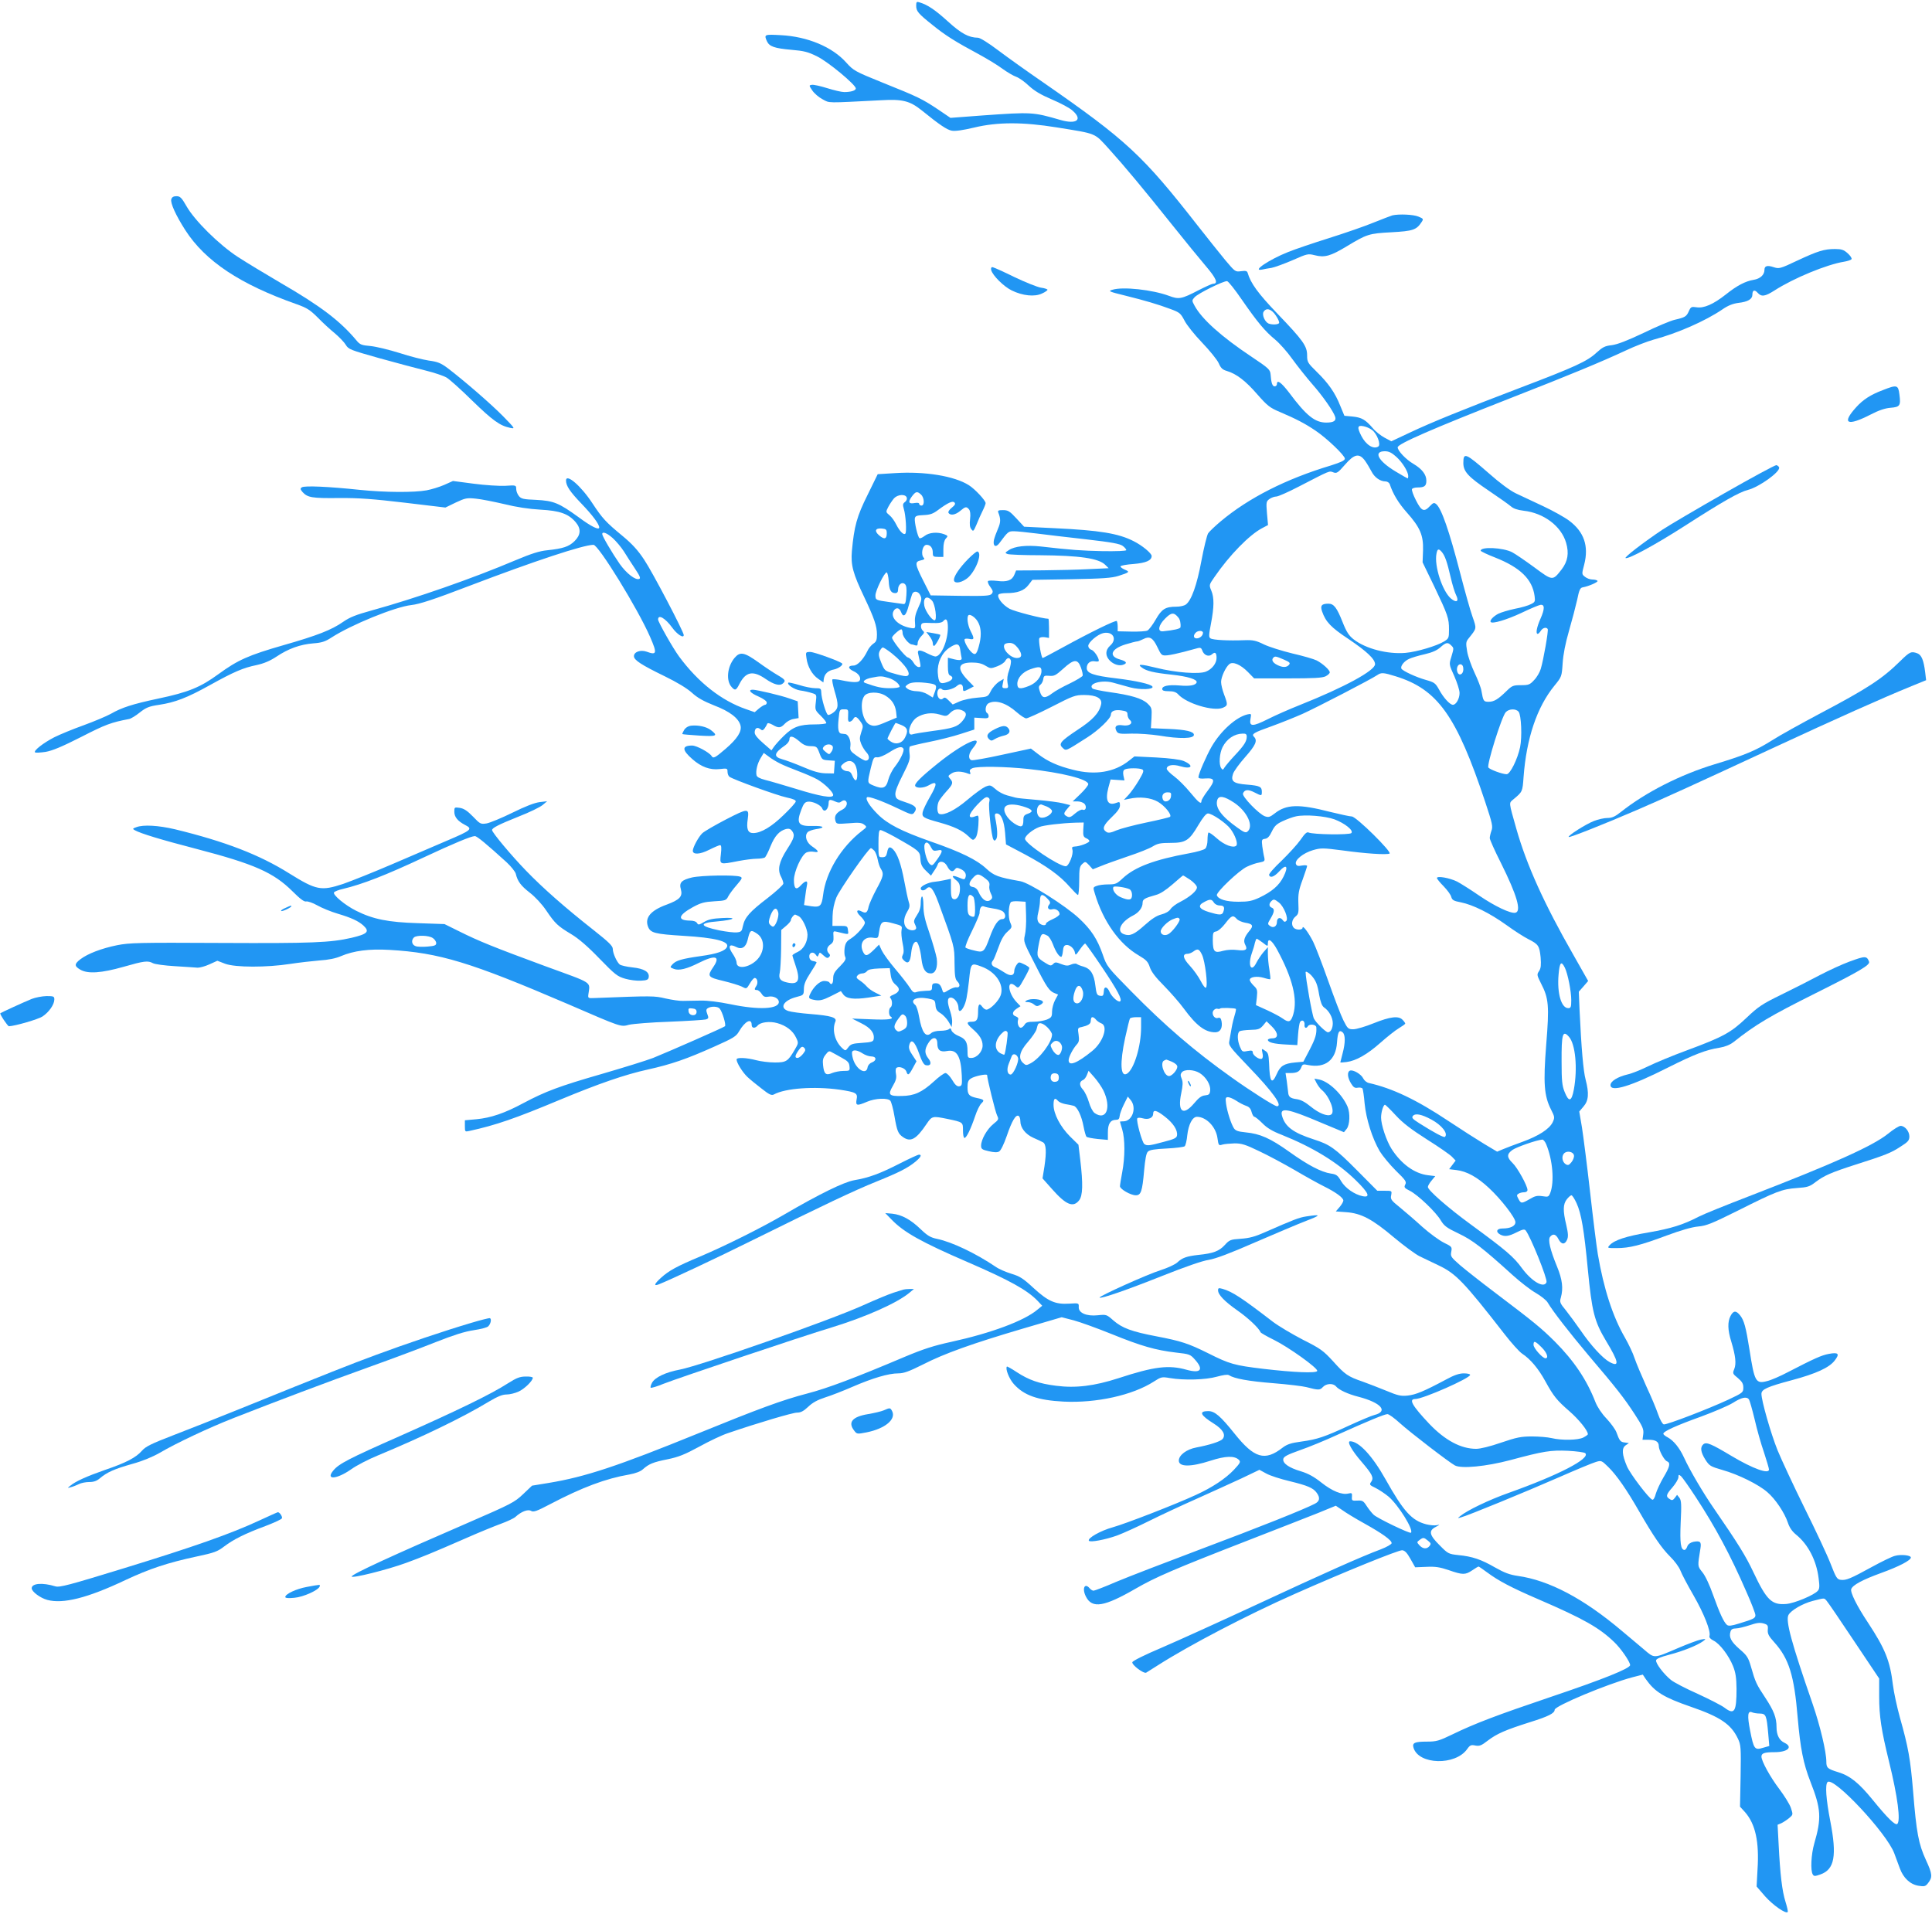 <?xml version="1.0" standalone="no"?>
<!DOCTYPE svg PUBLIC "-//W3C//DTD SVG 20010904//EN"
 "http://www.w3.org/TR/2001/REC-SVG-20010904/DTD/svg10.dtd">
<svg version="1.0" xmlns="http://www.w3.org/2000/svg"
 width="1280pt" height="1268pt" viewBox="0 0 1280 1268"
 preserveAspectRatio="xMidYMid meet">
<g transform="translate(0,1268) scale(0.1,-0.1)"
fill="#2196f3" stroke="none">
<path d="M6070 12642 c0 -36 13 -52 110 -129 82 -67 153 -111 304 -192 55 -30
126 -73 158 -97 32 -23 73 -47 91 -53 19 -7 56 -33 83 -59 37 -34 78 -59 153
-91 57 -24 119 -57 137 -74 69 -60 27 -93 -80 -62 -183 53 -190 53 -517 30
l-212 -16 -81 55 c-105 70 -133 84 -365 177 -188 76 -196 81 -244 134 -92 104
-257 173 -434 182 -109 6 -112 5 -92 -40 16 -35 49 -47 162 -57 84 -7 111 -14
171 -44 72 -35 256 -188 256 -212 0 -14 -32 -24 -77 -24 -18 0 -68 12 -113 26
-45 14 -90 24 -101 22 -20 -3 -20 -4 3 -38 13 -19 43 -45 68 -58 49 -26 17
-25 391 -6 139 8 187 -5 264 -66 122 -99 169 -130 201 -136 24 -4 73 3 149 21
154 37 322 37 545 1 271 -44 248 -34 348 -144 103 -114 224 -259 422 -507 79
-99 177 -219 218 -267 71 -83 85 -118 49 -118 -7 0 -51 -20 -98 -44 -112 -58
-129 -61 -195 -36 -108 40 -305 62 -374 40 -31 -9 -24 -12 90 -40 125 -31 216
-58 293 -87 63 -23 69 -29 94 -76 14 -29 67 -95 117 -147 50 -52 100 -114 110
-136 14 -33 26 -44 54 -52 64 -19 125 -66 202 -155 67 -76 83 -89 150 -117
108 -46 167 -77 235 -123 76 -51 195 -165 195 -186 0 -12 -26 -24 -92 -45
-299 -90 -545 -215 -730 -370 -37 -31 -75 -67 -84 -80 -8 -14 -28 -95 -44
-180 -30 -163 -67 -266 -104 -292 -11 -8 -39 -14 -62 -14 -73 0 -97 -15 -137
-85 -20 -35 -45 -68 -55 -73 -9 -5 -57 -8 -107 -7 l-90 2 0 31 c0 17 -3 33 -6
37 -8 7 -174 -74 -360 -176 -69 -38 -128 -69 -131 -69 -9 0 -30 119 -22 131 3
6 19 9 35 7 l29 -5 0 64 c0 35 -2 63 -4 63 -37 0 -223 48 -257 66 -46 25 -85
75 -74 94 3 6 27 10 53 10 73 0 117 16 146 54 l26 34 257 4 c210 4 268 8 313
22 75 24 77 27 41 42 -18 8 -30 18 -27 22 3 5 42 12 87 15 81 7 119 23 119 53
0 18 -63 70 -119 98 -101 52 -227 72 -521 86 l-205 10 -51 55 c-44 48 -56 55
-89 55 -30 0 -36 -3 -31 -16 17 -44 16 -65 -2 -107 -11 -25 -23 -58 -27 -75
-8 -41 12 -53 36 -21 57 77 60 79 96 79 19 0 87 -7 151 -15 64 -8 213 -26 331
-39 166 -19 220 -29 239 -43 14 -10 24 -23 24 -28 -1 -6 -65 -8 -155 -7 -142
3 -212 8 -412 31 -95 10 -172 2 -211 -24 -26 -17 -27 -19 -9 -26 11 -4 108 -8
215 -8 262 -2 389 -20 433 -64 l22 -22 -130 -6 c-71 -4 -209 -7 -306 -8 l-177
-1 -12 -29 c-15 -37 -50 -49 -115 -40 -27 3 -54 3 -59 -1 -4 -5 2 -22 15 -39
18 -25 20 -33 9 -46 -11 -13 -41 -15 -208 -13 l-196 3 -48 95 c-57 113 -59
128 -17 137 21 4 27 9 20 16 -23 23 -9 87 18 87 25 0 41 -20 41 -52 0 -25 3
-28 35 -28 l35 0 0 52 c0 34 6 58 16 69 16 17 15 19 -10 29 -45 17 -101 12
-130 -11 -14 -11 -30 -18 -34 -15 -12 7 -35 108 -31 132 4 16 14 19 59 21 43
2 62 9 94 33 66 49 97 63 109 51 9 -9 4 -18 -17 -35 -17 -13 -26 -28 -22 -34
12 -20 46 -14 78 13 34 29 41 30 58 10 8 -10 11 -32 7 -64 -4 -34 -2 -55 8
-67 13 -18 15 -15 35 31 11 28 29 68 40 90 11 22 20 45 20 51 0 18 -71 94
-111 119 -96 61 -292 93 -491 80 l-113 -7 -67 -137 c-71 -142 -89 -208 -104
-372 -8 -94 7 -149 82 -306 67 -141 84 -192 84 -248 0 -36 -5 -48 -24 -60 -13
-9 -32 -31 -40 -50 -26 -54 -65 -95 -91 -95 -39 0 -39 -19 -1 -37 36 -16 53
-44 41 -63 -8 -13 -46 -13 -117 2 -31 7 -60 9 -63 6 -4 -3 3 -37 14 -76 28
-92 27 -116 -6 -142 -14 -11 -31 -19 -37 -17 -13 4 -44 108 -45 150 -1 25 -4
27 -40 27 -21 0 -69 9 -106 21 -37 11 -69 18 -72 16 -12 -12 39 -46 78 -52 24
-3 59 -11 77 -17 33 -10 33 -10 27 -61 -6 -51 -5 -53 34 -91 22 -22 38 -43 35
-48 -3 -4 -37 -8 -76 -8 -101 0 -144 -16 -204 -75 -28 -27 -58 -61 -67 -74
l-16 -23 -55 48 c-37 32 -56 55 -56 70 0 29 17 39 37 23 13 -11 17 -10 29 5 7
10 15 24 17 30 3 7 14 5 35 -6 40 -24 54 -23 82 7 13 14 38 28 57 31 l34 6 -3
56 -3 55 -55 19 c-59 21 -214 57 -242 58 -35 0 -17 -22 37 -45 32 -14 55 -31
55 -40 0 -8 -5 -15 -11 -15 -6 0 -24 -11 -40 -24 l-29 -25 -57 20 c-163 56
-317 177 -444 349 -40 54 -139 229 -139 245 0 37 48 9 93 -53 32 -45 77 -74
77 -50 0 22 -208 419 -262 499 -42 64 -81 106 -145 159 -109 90 -132 115 -198
215 -75 115 -175 201 -175 151 0 -35 26 -74 104 -155 71 -74 116 -134 116
-156 0 -20 -52 5 -138 69 -130 94 -164 108 -282 114 -82 3 -97 7 -112 25 -10
12 -18 33 -18 47 0 25 -1 26 -72 21 -40 -2 -135 4 -210 14 l-137 18 -58 -26
c-32 -14 -85 -30 -117 -36 -83 -15 -275 -14 -441 3 -207 22 -368 29 -385 17
-12 -8 -11 -13 5 -32 33 -36 63 -41 240 -39 135 1 225 -6 438 -31 l268 -32 68
33 c64 30 74 32 133 26 34 -3 119 -20 188 -36 80 -20 166 -33 240 -37 129 -7
186 -27 234 -83 37 -44 34 -84 -7 -125 -37 -37 -77 -50 -181 -61 -52 -5 -105
-22 -210 -66 -288 -122 -661 -252 -954 -333 -102 -28 -145 -45 -188 -75 -77
-54 -172 -91 -396 -155 -233 -67 -302 -98 -431 -192 -119 -87 -199 -120 -399
-162 -169 -36 -241 -59 -314 -101 -29 -16 -110 -50 -181 -76 -70 -25 -157 -61
-193 -79 -72 -37 -139 -89 -128 -100 4 -4 35 -2 70 3 46 8 110 35 238 100 160
82 196 95 316 118 11 2 43 21 70 43 42 33 61 41 129 51 105 16 184 46 335 130
162 90 222 115 309 133 50 11 88 27 131 55 80 54 159 82 245 89 56 4 80 12
120 38 131 85 422 204 531 216 53 6 146 36 386 128 430 164 754 271 820 271
33 0 294 -424 375 -610 48 -110 45 -123 -23 -98 -40 14 -84 -1 -84 -30 0 -26
50 -58 204 -133 82 -40 148 -80 180 -109 37 -34 77 -56 147 -84 103 -39 163
-85 175 -133 10 -39 -21 -88 -99 -155 -70 -60 -81 -66 -93 -47 -14 23 -99 69
-128 69 -69 0 -69 -29 1 -90 59 -52 117 -73 180 -66 51 6 53 5 53 -18 0 -13 6
-28 13 -33 24 -18 316 -124 378 -137 44 -9 63 -18 61 -27 -1 -8 -37 -48 -80
-89 -80 -78 -150 -120 -202 -120 -35 0 -46 26 -36 93 10 73 3 73 -143 -2 -73
-38 -144 -79 -158 -92 -25 -24 -62 -92 -63 -116 0 -27 47 -25 108 6 34 17 67
31 73 31 8 0 10 -17 5 -60 -8 -71 -11 -70 117 -45 43 8 97 15 120 15 23 0 47
4 54 8 6 4 23 37 38 75 28 68 58 102 103 114 18 4 29 1 39 -12 21 -29 16 -47
-33 -123 -53 -83 -64 -134 -40 -180 9 -17 16 -38 16 -46 0 -9 -47 -52 -105
-97 -119 -91 -151 -128 -163 -185 -7 -35 -11 -39 -40 -42 -18 -2 -69 4 -115
13 -135 28 -140 50 -13 60 113 10 137 28 30 22 -61 -3 -91 -9 -119 -26 -34
-20 -39 -21 -47 -7 -6 10 -23 16 -46 16 -87 1 -80 35 18 89 53 29 76 35 142
39 74 4 80 6 93 33 8 15 33 49 56 75 37 43 39 49 23 55 -33 13 -256 9 -319 -5
-70 -17 -87 -34 -74 -79 13 -47 -8 -69 -94 -101 -105 -38 -146 -86 -124 -145
16 -43 45 -50 237 -62 204 -12 301 -36 287 -72 -11 -28 -65 -47 -174 -62 -127
-18 -164 -29 -188 -55 -17 -19 -17 -20 10 -30 33 -13 86 0 165 40 110 55 145
45 96 -27 -42 -62 -38 -68 67 -93 50 -12 104 -29 119 -36 35 -18 33 -19 57 21
11 19 25 35 31 35 17 0 24 -31 12 -51 -16 -24 -15 -29 3 -29 8 0 22 -11 31
-25 12 -19 22 -23 44 -19 34 7 70 -11 70 -35 0 -48 -134 -54 -321 -15 -78 16
-152 25 -199 24 -41 -1 -93 -2 -115 -2 -22 -1 -74 7 -115 16 -76 18 -86 18
-470 3 -43 -2 -45 -1 -42 23 11 89 40 69 -288 189 -336 124 -436 164 -570 231
l-95 47 -175 6 c-198 6 -298 26 -410 82 -74 37 -157 106 -147 122 4 6 31 17
59 23 130 31 282 90 538 210 192 90 312 140 336 140 14 0 77 -52 211 -174 29
-27 56 -61 60 -75 12 -51 34 -80 93 -126 36 -28 80 -75 109 -118 59 -87 76
-103 166 -157 47 -28 108 -80 185 -160 105 -108 120 -120 172 -135 31 -9 79
-15 105 -13 40 2 49 7 51 24 5 34 -31 56 -108 64 -38 4 -76 13 -84 19 -20 17
-46 75 -46 103 0 20 -27 46 -127 125 -188 148 -335 277 -448 394 -96 99 -225
253 -225 269 0 14 45 37 175 89 72 28 144 63 160 77 l30 25 -50 -6 c-33 -4
-95 -28 -180 -70 -71 -35 -149 -67 -171 -71 -40 -6 -43 -4 -90 45 -37 38 -59
53 -87 58 -36 5 -37 5 -37 -26 0 -34 22 -61 69 -86 55 -28 48 -35 -124 -108
-71 -30 -231 -99 -354 -152 -123 -53 -271 -112 -328 -132 -146 -48 -177 -42
-357 70 -198 124 -424 211 -756 292 -111 26 -210 32 -257 14 -25 -9 -26 -11
-10 -20 39 -22 174 -63 409 -124 383 -100 510 -156 636 -281 51 -51 78 -71 91
-67 10 2 43 -9 73 -26 30 -17 91 -42 135 -55 91 -27 138 -49 171 -79 43 -40
27 -56 -79 -81 -140 -32 -262 -37 -866 -34 -546 3 -606 1 -687 -15 -104 -21
-194 -56 -242 -92 -42 -32 -43 -46 -2 -70 50 -29 139 -23 287 19 136 39 161
42 194 24 12 -7 78 -16 147 -20 69 -4 136 -9 150 -10 14 0 49 9 77 22 l53 24
52 -20 c68 -25 275 -25 430 -1 59 9 147 19 195 23 60 4 106 13 143 29 82 35
186 49 320 41 331 -19 537 -82 1180 -358 363 -157 351 -153 408 -138 26 6 146
16 267 20 121 5 230 12 241 15 19 6 20 10 10 36 -9 24 -8 32 4 39 22 14 66 12
78 -3 18 -21 44 -109 35 -117 -10 -9 -372 -168 -476 -210 -44 -17 -196 -64
-340 -106 -281 -81 -372 -115 -519 -193 -124 -67 -216 -98 -311 -107 l-77 -7
0 -39 c0 -37 1 -38 28 -32 176 38 308 84 602 207 255 106 430 167 585 201 153
34 254 69 435 150 130 58 147 68 167 103 39 67 83 89 83 42 0 -23 22 -25 40
-4 18 22 79 30 129 16 58 -16 104 -50 125 -96 17 -35 17 -37 -9 -81 -45 -77
-56 -84 -132 -84 -38 0 -93 7 -123 15 -64 17 -130 20 -130 5 0 -22 40 -86 72
-116 18 -17 61 -52 95 -78 49 -39 65 -46 80 -38 77 42 268 55 434 32 112 -17
123 -23 114 -66 -7 -41 2 -43 70 -14 54 23 137 27 154 6 6 -8 19 -53 27 -102
17 -98 24 -116 56 -138 51 -36 88 -16 157 87 36 53 39 53 138 33 104 -22 103
-21 103 -77 0 -27 4 -49 10 -49 13 0 42 60 70 143 12 37 31 76 42 86 22 21 18
26 -32 36 -50 11 -60 22 -60 71 0 34 5 47 23 58 24 16 107 33 107 22 0 -23 55
-246 66 -267 12 -25 11 -28 -25 -57 -42 -34 -81 -103 -81 -143 0 -22 6 -27 51
-37 33 -8 57 -9 68 -2 11 5 32 48 51 103 34 100 60 144 79 133 6 -4 11 -19 11
-34 0 -44 33 -87 86 -111 27 -12 56 -25 64 -30 21 -11 24 -62 10 -158 l-13
-81 64 -72 c92 -104 139 -123 178 -74 25 31 27 108 8 269 l-12 100 -56 55
c-64 64 -109 150 -109 209 0 43 9 51 30 26 7 -8 28 -17 49 -21 20 -3 44 -8 54
-11 24 -6 53 -67 66 -138 6 -32 15 -63 19 -67 5 -5 38 -11 75 -15 l67 -6 0 51
c0 56 17 82 54 82 16 0 22 6 24 25 1 14 14 49 28 77 l26 52 19 -23 c42 -51 11
-141 -48 -141 -13 0 -23 -1 -23 -2 0 -2 7 -25 15 -52 19 -63 19 -183 0 -283
-8 -43 -15 -85 -15 -93 0 -19 71 -60 105 -60 34 0 43 25 55 163 7 76 14 116
25 126 11 12 45 17 125 21 60 3 114 10 119 15 6 6 14 39 17 73 8 71 34 122 64
122 62 0 126 -67 136 -141 7 -49 8 -51 33 -43 14 4 51 7 81 8 46 0 72 -8 161
-51 58 -27 164 -84 235 -125 71 -42 158 -90 194 -108 79 -39 130 -76 130 -95
0 -7 -11 -27 -25 -43 l-25 -29 69 -5 c99 -7 173 -46 316 -167 66 -55 143 -112
170 -125 28 -13 84 -40 125 -60 115 -54 169 -110 438 -456 45 -58 97 -116 116
-129 55 -36 108 -99 153 -181 56 -102 76 -127 161 -201 62 -54 122 -128 122
-152 0 -4 -13 -13 -30 -22 -34 -18 -144 -20 -210 -4 -25 6 -83 11 -130 11 -73
0 -102 -6 -205 -41 -72 -25 -137 -41 -165 -41 -101 0 -206 56 -311 166 -113
120 -138 164 -93 164 52 0 364 138 364 160 0 6 -19 10 -42 10 -31 0 -65 -12
-118 -41 -148 -79 -200 -100 -253 -106 -46 -5 -66 0 -143 32 -49 20 -119 47
-155 60 -99 34 -118 47 -196 134 -67 73 -84 85 -203 145 -71 37 -160 90 -197
118 -208 160 -268 199 -333 218 -26 7 -30 6 -30 -10 0 -29 44 -74 128 -133 69
-48 143 -117 153 -144 2 -5 42 -28 89 -51 97 -48 293 -188 287 -206 -6 -16
-153 -10 -357 14 -192 23 -224 32 -365 103 -131 65 -179 81 -341 112 -168 32
-229 55 -288 106 -44 39 -46 40 -103 34 -75 -8 -129 16 -126 55 1 26 0 26 -63
22 -92 -6 -140 15 -237 104 -68 63 -90 77 -146 94 -36 11 -83 31 -104 46 -132
89 -288 164 -388 185 -44 9 -64 21 -109 64 -66 64 -125 96 -188 103 l-47 4 40
-41 c82 -86 199 -151 504 -283 280 -121 397 -186 466 -258 l30 -32 -32 -26
c-87 -74 -309 -156 -570 -213 -115 -25 -184 -47 -308 -99 -330 -140 -514 -209
-645 -243 -169 -44 -322 -101 -730 -267 -526 -214 -742 -286 -985 -326 l-110
-18 -60 -57 c-57 -54 -77 -64 -362 -188 -506 -219 -773 -342 -773 -357 0 -14
234 44 360 90 106 39 164 62 395 163 88 39 194 82 235 97 41 15 84 35 95 45
39 36 83 52 103 40 16 -10 37 -3 128 45 210 110 366 169 524 196 42 8 74 20
90 35 39 35 68 47 164 66 72 15 112 31 208 83 65 36 151 77 191 90 202 69 429
136 458 136 25 0 43 10 74 39 28 27 61 45 110 61 39 12 121 44 183 71 134 58
239 89 303 89 36 0 70 12 162 58 144 74 330 140 662 238 l259 76 81 -21 c44
-12 157 -53 251 -91 195 -79 289 -106 424 -122 91 -10 96 -12 127 -47 60 -67
38 -93 -56 -67 -118 33 -213 22 -451 -56 -161 -52 -284 -67 -414 -50 -112 14
-180 38 -261 91 -33 22 -62 38 -64 36 -12 -13 15 -82 46 -116 67 -75 158 -107
328 -116 218 -11 459 42 600 133 48 31 53 32 105 23 95 -16 238 -12 312 9 40
11 72 16 80 10 36 -23 130 -40 293 -53 99 -8 198 -20 220 -26 80 -21 90 -21
109 0 23 25 68 27 87 5 19 -23 78 -51 149 -69 150 -39 201 -97 105 -121 -17
-4 -91 -35 -165 -69 -167 -77 -211 -92 -319 -107 -68 -9 -94 -18 -123 -40
-118 -92 -188 -71 -319 93 -93 116 -131 149 -174 149 -65 0 -53 -27 37 -83 60
-38 81 -74 58 -102 -14 -16 -84 -39 -174 -56 -65 -12 -116 -51 -116 -87 0 -43
79 -43 209 -1 102 33 160 34 189 6 13 -13 9 -21 -33 -66 -55 -58 -143 -117
-253 -167 -134 -62 -464 -190 -550 -214 -80 -22 -168 -72 -158 -89 8 -12 107
6 188 35 40 15 135 58 211 96 76 38 218 104 315 147 97 44 231 104 297 135
l119 57 46 -25 c25 -14 94 -36 153 -50 119 -29 158 -45 181 -78 24 -33 19 -56
-13 -72 -71 -37 -369 -156 -756 -301 -231 -87 -483 -184 -559 -216 -76 -33
-144 -59 -151 -59 -7 0 -18 7 -25 15 -34 41 -53 -1 -25 -55 41 -80 120 -67
328 53 131 76 256 130 737 317 195 76 408 159 473 185 l117 48 43 -29 c23 -17
89 -57 147 -89 118 -66 180 -110 180 -130 0 -7 -33 -26 -72 -41 -129 -48 -373
-157 -818 -364 -239 -111 -523 -240 -630 -286 -116 -49 -196 -89 -198 -98 -4
-18 76 -78 92 -69 6 4 40 25 76 48 213 136 595 335 909 474 331 147 687 291
711 289 18 -2 32 -17 55 -58 l31 -55 74 3 c60 3 90 -2 149 -22 92 -32 109 -32
155 -1 20 14 39 25 42 25 3 0 28 -18 57 -39 74 -55 158 -100 344 -180 294
-127 398 -186 496 -280 44 -41 107 -132 107 -154 0 -22 -179 -94 -529 -212
-352 -119 -500 -175 -646 -246 -91 -44 -108 -49 -170 -49 -83 0 -100 -8 -90
-41 34 -113 277 -119 355 -9 19 27 26 30 55 24 27 -5 40 0 81 32 62 47 117 71
281 123 122 38 163 59 163 82 0 25 349 171 514 215 l70 18 20 -30 c60 -85 119
-121 298 -183 195 -67 267 -116 312 -211 20 -42 21 -58 18 -248 l-4 -203 33
-36 c69 -79 95 -195 83 -381 l-6 -112 57 -66 c52 -58 136 -117 149 -103 3 3
-4 34 -15 69 -22 70 -35 179 -45 377 l-7 132 24 10 c13 6 36 21 52 34 27 23
27 23 12 68 -8 24 -43 80 -76 124 -61 80 -119 186 -119 216 0 22 20 29 86 29
88 0 125 34 67 62 -35 16 -53 52 -53 103 0 64 -17 108 -74 195 -59 89 -66 103
-95 205 -18 63 -27 76 -76 118 -56 49 -72 79 -60 116 4 15 15 21 36 21 16 0
56 10 90 21 47 16 68 19 93 12 27 -8 31 -13 28 -42 -2 -27 6 -42 44 -84 96
-107 131 -218 154 -497 18 -206 37 -304 85 -427 70 -178 74 -240 25 -408 -21
-73 -26 -179 -10 -205 8 -13 14 -13 51 0 93 33 110 122 65 354 -28 144 -35
241 -18 258 39 39 392 -338 442 -472 11 -30 28 -75 37 -100 23 -63 68 -106
123 -115 38 -6 46 -5 62 15 33 41 31 62 -12 155 -49 107 -63 180 -85 453 -18
217 -32 295 -88 493 -19 69 -40 166 -46 215 -19 160 -52 240 -165 412 -74 111
-119 202 -111 223 10 27 76 62 197 106 119 43 198 84 198 103 0 15 -65 22
-105 11 -21 -5 -90 -39 -154 -74 -139 -76 -170 -90 -206 -85 -24 3 -31 14 -67
107 -22 57 -100 223 -173 370 -72 146 -152 318 -178 381 -45 112 -107 329
-107 374 0 30 37 47 202 91 160 43 248 83 284 131 34 44 24 55 -40 43 -48 -9
-95 -30 -271 -121 -49 -26 -111 -53 -137 -59 -76 -20 -84 -5 -117 207 -24 151
-36 195 -62 228 -27 34 -45 33 -64 -4 -20 -39 -19 -92 5 -169 29 -96 34 -147
20 -182 -12 -29 -11 -32 24 -60 28 -24 36 -38 36 -63 0 -32 -3 -35 -99 -80
-131 -61 -409 -168 -428 -164 -9 2 -25 31 -38 68 -12 36 -47 119 -78 185 -30
67 -65 149 -77 184 -11 35 -41 97 -65 139 -80 138 -140 323 -179 552 -8 47
-31 231 -51 409 -20 178 -45 372 -54 430 l-18 106 28 33 c34 39 38 87 14 179
-15 56 -28 205 -40 460 l-5 122 31 35 31 36 -98 173 c-194 339 -310 596 -378
836 -51 180 -50 169 -20 194 61 51 61 50 68 148 19 257 89 464 204 605 49 60
49 61 55 150 4 59 18 131 42 214 20 69 44 161 54 205 13 65 20 80 36 83 40 7
104 35 99 43 -3 5 -18 9 -33 9 -16 0 -38 8 -50 18 -22 17 -22 18 -5 82 31 122
-1 216 -100 290 -29 22 -106 65 -172 96 -65 30 -147 69 -181 85 -38 18 -107
69 -178 132 -156 136 -170 142 -170 69 0 -57 33 -92 168 -183 67 -45 133 -92
147 -104 17 -15 43 -24 84 -29 134 -15 250 -102 282 -213 20 -69 11 -122 -29
-175 -61 -78 -59 -78 -182 13 -60 44 -126 89 -147 100 -61 31 -208 38 -208 10
0 -4 43 -25 95 -45 167 -66 247 -144 262 -255 5 -36 3 -41 -24 -54 -16 -9 -64
-23 -107 -31 -43 -9 -92 -24 -110 -33 -32 -17 -57 -43 -50 -54 9 -15 106 14
204 60 58 28 114 51 125 53 30 5 30 -27 1 -92 -25 -56 -33 -100 -18 -100 4 0
13 9 20 20 12 20 37 27 46 12 6 -10 -28 -204 -46 -264 -7 -23 -26 -56 -44 -74
-28 -31 -37 -34 -87 -34 -51 0 -59 -3 -94 -37 -57 -56 -84 -73 -120 -73 -34 0
-36 4 -48 72 -3 21 -24 75 -46 121 -21 45 -44 109 -49 142 -9 54 -8 63 10 85
55 69 54 62 25 146 -15 42 -51 171 -81 287 -73 281 -124 428 -159 457 -14 11
-20 9 -41 -13 -39 -42 -56 -35 -93 38 -18 35 -30 69 -26 75 3 5 19 10 35 10
47 0 60 9 60 45 0 40 -28 77 -85 111 -50 29 -105 87 -105 110 0 23 230 123
755 329 384 150 594 237 757 313 59 28 142 60 185 72 157 42 341 123 453 199
39 27 70 39 107 44 63 7 93 25 93 54 0 31 14 36 35 13 25 -28 48 -25 111 15
127 82 348 173 462 191 23 4 45 11 49 17 3 6 -8 23 -26 39 -26 23 -40 28 -84
28 -71 0 -113 -13 -250 -77 -114 -54 -120 -55 -157 -43 -42 14 -60 8 -60 -18
0 -33 -28 -59 -71 -66 -55 -9 -111 -38 -186 -98 -81 -64 -145 -92 -193 -84
-34 5 -38 3 -51 -26 -16 -36 -25 -41 -94 -57 -27 -6 -120 -45 -206 -87 -110
-52 -173 -76 -210 -81 -46 -5 -61 -13 -102 -50 -61 -57 -144 -95 -507 -233
-373 -142 -583 -227 -733 -298 l-119 -56 -45 24 c-24 13 -60 41 -78 63 -49 57
-74 71 -134 77 l-54 5 -27 65 c-34 87 -80 152 -157 227 -59 58 -63 64 -63 108
0 62 -26 99 -199 279 -126 132 -175 199 -195 268 -4 13 -13 15 -44 11 -38 -5
-39 -4 -104 73 -36 44 -118 146 -183 229 -365 467 -470 565 -1025 950 -102 70
-235 165 -296 211 -66 50 -121 84 -135 84 -61 1 -110 27 -199 108 -85 77 -134
110 -187 126 -20 7 -23 4 -23 -22z m2157 -1947 c104 -150 153 -209 221 -265
29 -24 81 -82 114 -129 34 -47 93 -121 131 -165 70 -79 141 -181 153 -218 8
-26 -10 -38 -59 -38 -75 0 -132 45 -246 198 -53 69 -81 89 -81 57 0 -8 -7 -15
-15 -15 -15 0 -23 22 -27 79 -3 32 -12 41 -126 117 -201 134 -330 250 -378
339 -18 33 -18 35 1 56 23 25 192 109 215 106 8 -1 52 -56 97 -122z m226 -106
c15 -22 25 -45 21 -50 -6 -10 -45 -12 -69 -3 -24 10 -45 56 -34 77 18 31 53
20 82 -24z m637 -758 c33 -24 61 -98 41 -110 -32 -20 -82 12 -112 71 -29 57
-26 72 14 64 17 -3 43 -14 57 -25z m161 -178 c41 -37 79 -99 79 -128 0 -8 -2
-15 -4 -15 -2 0 -38 21 -80 46 -115 69 -150 134 -71 134 26 0 45 -9 76 -37z
m-208 -25 c13 -18 32 -50 43 -71 20 -40 58 -67 94 -67 11 0 23 -8 27 -17 22
-67 59 -127 113 -188 88 -99 111 -151 108 -251 l-3 -80 77 -159 c91 -191 98
-211 98 -287 0 -55 -2 -59 -32 -78 -49 -30 -180 -69 -256 -76 -119 -10 -263
27 -343 89 -32 25 -48 49 -74 115 -38 96 -58 122 -94 122 -45 0 -55 -13 -42
-51 24 -70 60 -107 175 -183 120 -81 176 -133 176 -167 0 -42 -201 -152 -497
-270 -68 -27 -164 -69 -213 -94 -102 -51 -125 -51 -115 3 6 34 6 34 -22 28
-75 -19 -174 -108 -235 -212 -35 -61 -88 -182 -88 -204 0 -8 16 -11 47 -8 63
4 66 -13 13 -83 -22 -29 -40 -59 -40 -66 0 -26 -19 -11 -75 57 -31 38 -79 86
-106 106 -27 20 -49 42 -49 50 0 24 40 32 89 17 77 -23 95 4 22 35 -23 9 -88
18 -181 23 l-144 7 -37 -29 c-96 -76 -224 -97 -368 -60 -102 25 -171 56 -234
105 l-47 36 -190 -41 c-104 -23 -196 -39 -204 -36 -24 9 -19 45 9 79 87 103
-58 40 -235 -103 -114 -92 -155 -134 -146 -148 10 -15 56 -13 86 4 61 35 64
16 9 -79 -22 -38 -43 -82 -46 -97 -6 -33 3 -39 112 -69 96 -27 150 -52 191
-91 29 -28 31 -29 46 -12 10 11 17 44 20 86 3 58 2 67 -12 61 -61 -25 -60 4 3
72 39 41 58 56 70 51 13 -5 16 -13 11 -32 -7 -29 15 -227 27 -247 7 -11 11
-10 19 2 11 15 8 71 -6 138 -5 25 -3 32 10 32 28 0 48 -47 55 -128 l6 -77 123
-65 c146 -78 235 -142 299 -216 26 -29 50 -54 55 -54 4 0 8 42 8 93 0 82 3 96
20 112 20 18 21 18 46 -8 l24 -27 53 21 c28 12 110 41 180 65 70 23 145 53
165 66 31 19 51 23 117 23 101 0 124 15 185 119 30 50 51 76 63 76 27 0 121
-64 149 -102 32 -42 51 -99 39 -111 -19 -19 -80 4 -129 48 -27 24 -52 42 -56
38 -3 -3 -6 -26 -6 -49 0 -24 -6 -49 -15 -57 -8 -8 -56 -22 -107 -31 -229 -42
-358 -90 -439 -165 -39 -37 -48 -41 -95 -41 -29 0 -64 -4 -78 -10 -25 -9 -25
-10 -12 -52 55 -184 162 -334 291 -409 49 -29 61 -41 73 -78 10 -30 38 -67 94
-123 43 -44 103 -112 132 -152 83 -113 141 -156 207 -156 34 0 50 29 42 73 -4
21 -10 26 -24 22 -25 -8 -46 30 -28 51 7 8 18 13 25 10 6 -2 15 -2 18 2 7 6
98 3 104 -3 2 -2 -1 -19 -7 -38 -6 -19 -16 -58 -21 -88 -5 -30 -12 -68 -15
-85 -7 -30 0 -39 127 -172 161 -167 229 -262 188 -262 -16 0 -178 103 -302
192 -246 175 -439 341 -664 570 -158 161 -161 164 -188 243 -36 103 -77 166
-158 241 -89 83 -329 235 -388 245 -146 26 -174 36 -225 83 -63 59 -167 110
-368 180 -196 69 -287 116 -352 181 -53 53 -83 100 -71 112 9 9 94 -21 205
-74 90 -43 95 -44 108 -27 23 31 10 46 -57 68 -59 19 -65 24 -68 51 -2 20 14
62 49 130 44 87 50 105 45 142 -3 23 -2 45 3 47 5 3 62 17 127 30 66 13 160
37 209 53 l90 29 0 40 0 39 48 -3 c37 -3 47 -1 47 12 0 8 -4 18 -10 21 -17 11
-11 54 9 65 47 25 117 3 188 -60 25 -22 53 -40 62 -40 9 0 85 34 169 77 142
73 156 78 215 78 81 0 122 -23 112 -63 -13 -57 -56 -103 -156 -168 -114 -76
-128 -93 -98 -120 23 -21 18 -22 161 69 76 48 158 127 158 152 0 23 25 34 68
28 35 -5 42 -9 42 -28 0 -12 7 -28 15 -35 26 -22 -2 -43 -47 -36 -43 7 -58 -9
-40 -40 9 -16 23 -18 99 -15 48 1 131 -5 183 -13 136 -23 230 -21 230 5 0 22
-53 34 -165 39 l-120 5 4 68 c3 64 2 68 -27 96 -37 34 -109 55 -251 75 -57 8
-108 19 -113 24 -32 32 61 59 135 39 29 -8 81 -22 116 -32 65 -17 158 -14 146
6 -10 16 -107 38 -238 54 -153 18 -197 34 -197 68 0 32 23 51 55 45 14 -3 25
-1 25 4 0 21 -31 67 -50 73 -11 3 -20 15 -20 25 0 24 61 76 99 85 65 14 95
-40 46 -83 -16 -14 -25 -32 -25 -50 0 -47 64 -92 110 -77 31 10 24 23 -19 35
-78 21 -61 70 35 100 36 11 71 20 78 20 6 0 24 7 40 15 42 22 64 10 94 -53 27
-56 28 -57 67 -54 21 2 71 13 109 23 39 11 81 22 93 25 15 4 23 0 28 -15 10
-32 43 -46 64 -27 21 19 31 12 31 -24 0 -35 -30 -74 -70 -90 -45 -19 -202 -7
-329 25 -105 26 -130 26 -95 1 29 -22 80 -34 194 -46 111 -12 174 -32 168 -52
-7 -19 -46 -26 -114 -20 -73 6 -114 -3 -114 -23 0 -11 12 -15 43 -15 32 0 49
-6 63 -21 55 -61 233 -114 295 -89 34 15 35 19 9 88 -11 29 -20 66 -20 83 0
33 30 98 54 118 23 20 75 -2 124 -52 l41 -42 223 0 c172 0 229 3 251 14 15 8
27 19 27 26 0 16 -48 59 -87 79 -18 9 -90 30 -160 46 -70 17 -156 44 -189 60
-53 26 -72 30 -130 28 -105 -4 -207 1 -224 12 -12 8 -12 20 3 98 21 110 22
172 2 219 -15 36 -15 38 20 88 100 146 233 282 318 326 l38 20 -7 78 c-6 74
-5 79 17 95 13 9 33 16 45 16 12 0 80 30 151 67 209 108 199 104 227 93 22 -8
30 -3 76 50 63 73 95 79 133 28z m-2941 -225 c22 -20 25 -73 3 -73 -8 0 -15 5
-15 11 0 7 -11 9 -30 6 -39 -8 -46 6 -19 43 26 34 35 37 61 13z m-95 -19 c4
-10 -1 -22 -11 -30 -15 -11 -16 -18 -8 -46 13 -41 20 -154 10 -164 -11 -11
-37 15 -60 60 -11 23 -31 51 -45 62 -25 21 -25 22 -8 55 10 19 27 44 38 57 24
26 75 30 84 6z m-132 -238 c0 -38 -16 -43 -51 -13 -33 29 -25 49 19 45 28 -3
32 -7 32 -32z m-1815 -32 c22 -20 55 -59 73 -87 17 -28 51 -80 74 -115 32 -48
39 -64 28 -68 -25 -10 -84 36 -129 99 -50 72 -116 184 -116 198 0 20 32 7 70
-27z m5492 -91 c21 -25 35 -64 59 -168 11 -49 28 -103 36 -118 21 -42 3 -54
-34 -23 -57 48 -112 218 -96 297 6 33 14 36 35 12z m-3664 -193 c3 -60 15 -80
43 -80 13 0 19 7 19 24 0 32 25 53 45 36 10 -9 13 -28 10 -73 -4 -53 -7 -62
-22 -59 -10 1 -51 7 -92 13 -88 12 -91 13 -91 44 0 32 61 156 75 152 5 -2 11
-28 13 -57z m210 -96 c10 -21 8 -33 -14 -80 -18 -39 -25 -67 -22 -97 3 -40 2
-42 -22 -39 -84 12 -144 68 -120 113 15 27 39 24 50 -7 15 -39 33 -24 50 42 9
32 19 67 23 77 10 25 42 21 55 -9z m77 -34 c21 -23 35 -130 17 -130 -18 0 -61
60 -68 95 -10 55 16 74 51 35z m1632 -112 c11 -12 17 -40 14 -64 -1 -10 -44
-20 -116 -27 -38 -4 -31 40 14 84 41 42 59 43 88 7z m-1332 -22 c24 -36 29
-88 15 -148 -17 -72 -27 -84 -52 -61 -22 20 -48 65 -48 84 0 7 10 9 30 6 36
-8 37 0 10 53 -19 38 -26 90 -14 103 10 10 42 -11 59 -37z m-195 -43 c0 -89
-44 -193 -83 -193 -7 0 -30 9 -52 20 -52 27 -69 26 -62 -2 20 -90 20 -88 3
-88 -9 0 -25 13 -34 30 -9 16 -26 31 -38 34 -18 5 -104 113 -104 131 0 11 49
55 61 55 5 0 9 -11 9 -25 0 -24 42 -75 61 -75 4 0 14 -3 23 -6 12 -4 16 0 16
15 0 12 11 33 24 46 21 21 22 26 10 36 -8 7 -14 22 -12 33 3 19 9 21 69 18 49
-2 70 2 79 13 19 23 30 8 30 -42z m1690 -36 c0 -19 -21 -37 -42 -37 -21 0 -24
20 -6 38 16 16 48 15 48 -1z m-1225 -102 c30 -41 27 -65 -8 -65 -44 0 -100 61
-82 90 3 5 19 10 34 10 21 0 36 -10 56 -35z m2869 19 c19 -19 19 -17 1 -78
-15 -48 -15 -49 20 -126 19 -43 35 -93 35 -112 0 -37 -23 -78 -44 -78 -20 0
-63 47 -92 101 -24 43 -31 48 -88 64 -64 18 -150 58 -161 74 -9 16 17 50 50
65 17 8 63 22 104 31 51 12 82 26 104 46 37 33 49 35 71 13z m-3252 -31 c3
-21 7 -45 9 -53 4 -16 -16 -18 -63 -5 l-28 7 0 -56 c0 -41 4 -58 15 -62 26
-11 16 -32 -21 -44 -46 -16 -56 -6 -61 62 -4 65 26 132 77 166 49 33 67 29 72
-15z m-455 -21 c97 -78 143 -152 93 -152 -12 0 -48 8 -80 18 -58 16 -60 19
-81 70 -18 43 -20 58 -11 78 7 13 16 24 21 24 5 0 31 -17 58 -38z m2598 -42
c40 -17 45 -23 35 -35 -16 -19 -43 -19 -80 0 -29 15 -38 34 -23 48 10 10 17 9
68 -13z m-1808 -6 c3 -9 -2 -38 -11 -64 -12 -32 -15 -60 -11 -84 7 -33 5 -36
-15 -36 -20 0 -22 4 -16 31 l6 31 -33 -20 c-17 -12 -41 -38 -52 -60 -20 -39
-20 -39 -92 -45 -39 -3 -91 -14 -116 -25 l-45 -20 -26 26 c-20 20 -28 24 -38
14 -16 -16 -38 3 -38 34 0 26 17 41 32 26 13 -13 74 1 98 23 22 20 40 12 40
-16 0 -23 3 -23 42 -3 l30 16 -40 41 c-75 78 -66 117 27 117 39 0 66 -6 90
-21 33 -20 36 -20 78 -4 24 9 48 25 53 36 13 23 29 25 37 3z m464 -46 c9 -24
14 -49 12 -55 -3 -7 -41 -30 -86 -52 -45 -21 -97 -50 -116 -65 -48 -36 -67
-34 -81 10 -10 30 -9 37 3 47 9 7 17 23 19 37 3 22 7 25 40 22 32 -3 43 3 92
47 71 65 96 66 117 9z m2534 -13 c0 -33 -28 -47 -39 -19 -10 25 3 56 22 52 11
-2 17 -13 17 -33z m-2795 -11 c0 -38 -34 -79 -80 -98 -62 -25 -80 -22 -80 13
0 39 35 78 85 96 60 21 75 19 75 -11z m2346 -35 c279 -86 404 -262 594 -833
47 -142 52 -163 41 -191 -6 -17 -11 -39 -11 -48 0 -10 33 -84 74 -165 107
-215 138 -322 95 -330 -32 -6 -135 43 -238 113 -58 40 -125 82 -148 94 -49 24
-133 39 -133 23 0 -5 20 -30 45 -55 24 -25 47 -56 50 -70 6 -21 16 -27 64 -36
79 -16 189 -70 301 -150 52 -38 118 -80 146 -94 67 -34 73 -44 81 -120 4 -52
2 -72 -10 -91 -16 -23 -15 -27 13 -83 51 -98 55 -148 34 -405 -20 -257 -14
-339 32 -430 25 -49 25 -53 11 -84 -22 -45 -93 -91 -201 -130 -50 -18 -108
-40 -129 -49 l-38 -16 -87 52 c-48 29 -154 97 -237 152 -210 140 -370 216
-526 251 -14 3 -31 17 -37 30 -13 28 -67 60 -88 52 -20 -8 -17 -46 7 -85 16
-26 25 -32 45 -28 13 2 27 0 31 -6 3 -5 10 -50 14 -99 10 -102 50 -230 100
-316 19 -31 67 -89 107 -129 65 -63 72 -74 62 -92 -9 -18 -6 -23 30 -41 54
-27 175 -143 206 -197 22 -36 39 -49 117 -86 93 -44 158 -94 361 -278 49 -44
117 -97 151 -116 34 -20 70 -48 79 -64 34 -58 144 -199 270 -349 189 -222 236
-283 306 -390 54 -83 61 -100 57 -133 l-5 -37 42 0 c45 0 66 -13 66 -42 0 -27
36 -95 55 -101 24 -10 18 -36 -24 -106 -21 -36 -44 -85 -51 -109 -6 -25 -16
-42 -23 -39 -22 7 -146 170 -168 221 -33 78 -36 120 -9 139 l22 15 -27 4 c-29
3 -35 10 -56 68 -7 19 -37 60 -65 90 -32 33 -61 77 -74 110 -58 149 -142 273
-269 401 -93 92 -136 127 -396 324 -93 70 -198 153 -233 183 -59 52 -63 57
-57 88 6 32 4 34 -49 60 -30 15 -95 62 -143 105 -48 44 -116 102 -150 130 -56
45 -62 53 -56 80 5 29 5 29 -43 29 l-49 0 -135 136 c-146 147 -179 170 -285
204 -139 45 -192 85 -212 159 -14 55 39 46 255 -46 l156 -65 18 22 c21 26 24
104 6 147 -36 83 -124 167 -188 180 l-32 6 15 -30 c9 -16 23 -36 33 -44 52
-42 92 -147 63 -164 -23 -15 -80 8 -133 51 -39 32 -67 47 -96 51 -43 6 -54 16
-56 48 -1 11 -5 44 -9 73 l-8 52 31 0 c44 0 62 9 73 37 8 22 13 23 46 16 113
-22 183 32 191 149 5 71 14 87 37 68 19 -16 19 -69 0 -140 -8 -30 -15 -57 -15
-59 0 -2 18 -1 41 2 63 8 137 50 224 127 44 39 99 83 123 97 23 14 42 27 42
31 0 3 -7 14 -17 24 -26 29 -82 22 -192 -22 -54 -22 -115 -40 -135 -40 -33 0
-38 4 -65 58 -16 31 -61 149 -101 262 -40 113 -85 230 -100 260 -31 61 -69
112 -70 93 0 -16 -42 -17 -58 -1 -19 19 -14 55 11 75 20 16 22 26 19 89 -2 59
2 85 28 155 16 45 30 87 30 91 0 5 -15 6 -34 3 -26 -5 -35 -3 -40 10 -10 26
48 73 113 92 53 15 64 15 196 -2 152 -21 288 -30 311 -21 20 8 -221 246 -250
246 -12 0 -76 14 -142 30 -209 54 -292 51 -369 -10 -31 -24 -40 -27 -64 -19
-40 14 -153 131 -146 151 10 27 34 29 75 8 49 -25 50 -25 50 4 0 33 -13 40
-98 47 -91 7 -109 22 -93 71 6 19 43 69 81 112 69 78 83 109 58 134 -18 18 -4
27 117 70 61 22 153 59 205 82 93 42 456 230 495 257 26 18 41 17 121 -8z
m-3363 -10 c38 -10 77 -40 77 -59 0 -6 -28 -10 -64 -10 -55 0 -87 7 -165 35
-22 9 2 27 46 35 55 11 64 11 106 -1z m277 -37 c48 -8 50 -14 29 -69 l-9 -25
-34 21 c-19 12 -50 21 -73 21 -21 0 -48 7 -59 15 -19 15 -19 15 0 30 21 16 71
18 146 7z m-293 -82 c41 -25 64 -59 70 -107 l4 -38 -65 -27 c-71 -31 -88 -33
-117 -18 -46 25 -66 141 -33 188 20 29 95 31 141 2z m-248 -132 c-2 -33 1 -42
12 -40 8 2 18 10 22 18 12 21 23 17 47 -16 20 -28 20 -32 6 -72 -12 -38 -12
-47 0 -78 8 -19 24 -45 36 -57 22 -24 19 -53 -7 -53 -8 0 -35 15 -60 33 -40
28 -45 36 -41 63 5 36 -13 78 -34 80 -8 1 -20 2 -26 3 -20 2 -25 33 -18 98 6
62 7 63 36 63 28 0 29 -1 27 -42z m762 32 c26 -14 24 -33 -6 -69 -32 -37 -62
-47 -200 -65 -60 -8 -118 -18 -127 -21 -46 -18 -23 78 26 111 44 28 99 35 150
20 45 -14 48 -13 71 10 26 26 55 30 86 14z m3680 -6 c18 -21 24 -167 10 -235
-17 -80 -66 -179 -89 -179 -28 0 -109 30 -121 44 -13 15 88 338 115 367 21 23
67 25 85 3z m-4087 -89 c40 -17 45 -38 21 -84 -18 -36 -59 -47 -91 -26 -13 8
-24 18 -24 21 0 7 50 104 54 104 2 0 20 -7 40 -15z m2286 -76 c0 -31 -17 -58
-79 -124 -31 -33 -61 -69 -68 -80 -10 -17 -13 -18 -22 -5 -17 24 -12 98 9 140
28 54 77 88 133 89 21 1 27 -4 27 -20z m-2964 -31 c27 -24 46 -32 76 -32 38
-1 41 -3 57 -46 16 -43 19 -45 59 -48 l43 -3 -3 -42 -3 -42 -55 1 c-40 1 -81
12 -150 42 -52 22 -114 45 -137 51 -61 17 -56 41 21 94 14 10 26 27 26 37 0
29 24 24 66 -12z m222 -38 c1 -9 -3 -24 -11 -33 -12 -18 -14 -18 -37 1 -21 17
-23 22 -11 36 17 20 55 17 59 -4z m467 -10 c9 -14 -20 -74 -56 -120 -18 -22
-37 -61 -44 -87 -14 -56 -36 -64 -98 -38 -42 18 -42 15 -18 115 17 69 20 75
42 72 14 -2 47 12 79 32 56 36 84 44 95 26z m-817 -99 c23 -12 80 -35 125 -52
45 -17 100 -41 123 -54 49 -29 104 -83 104 -103 0 -24 -87 -9 -250 42 -80 24
-170 51 -200 58 -38 10 -56 20 -58 32 -6 29 6 78 28 114 l20 33 33 -24 c17
-14 51 -34 75 -46z m499 -11 c16 -31 17 -100 2 -100 -6 0 -16 14 -22 30 -8 21
-18 30 -33 30 -12 0 -28 7 -35 16 -11 14 -10 19 11 36 30 24 61 20 77 -12z
m1143 -25 c224 -24 400 -68 400 -101 0 -8 -23 -37 -52 -65 l-51 -49 31 0 c17
0 37 -7 46 -15 18 -19 10 -49 -11 -40 -9 3 -30 -8 -50 -25 -28 -25 -38 -28
-53 -20 -25 13 -25 21 1 51 l20 24 -48 12 c-26 7 -105 17 -175 23 -70 6 -133
12 -140 15 -7 2 -32 9 -56 15 -23 6 -58 24 -76 41 -33 28 -36 29 -68 16 -18
-8 -71 -46 -118 -86 -81 -69 -155 -106 -187 -94 -16 6 -17 57 -2 86 7 12 29
41 50 64 43 47 46 58 23 84 -14 16 -14 19 10 34 25 17 67 16 113 -2 12 -5 15
-2 10 11 -5 12 0 19 16 26 34 14 217 11 367 -5z m759 -4 c11 -7 6 -21 -24 -72
-21 -35 -52 -79 -69 -97 l-30 -32 34 7 c71 16 144 8 192 -20 46 -27 93 -86 80
-99 -4 -4 -75 -21 -157 -38 -82 -17 -172 -41 -198 -52 -36 -16 -54 -19 -66
-11 -31 20 -23 43 33 97 40 38 56 61 56 79 0 24 -2 26 -25 17 -55 -21 -74 15
-52 100 l15 55 46 -3 46 -3 -7 32 c-4 21 -2 34 8 40 18 11 100 11 118 0z m189
-178 c-3 -32 -44 -46 -54 -19 -10 26 4 46 31 46 23 0 26 -4 23 -27z m419 -42
c86 -58 131 -155 88 -191 -12 -10 -24 -5 -67 26 -108 77 -149 134 -133 184 10
31 46 25 112 -19z m-2643 8 c20 -9 29 -9 40 0 8 7 20 10 26 6 20 -12 10 -44
-18 -59 -42 -21 -55 -42 -48 -71 7 -26 7 -26 89 -20 66 6 86 4 102 -9 20 -15
19 -16 -15 -42 -138 -107 -239 -274 -257 -426 -9 -71 -19 -81 -77 -73 l-49 8
7 51 c3 28 9 63 12 79 8 35 -8 35 -40 1 -31 -35 -46 -24 -46 35 0 55 49 164
82 182 11 6 34 8 50 5 38 -7 33 6 -12 36 -37 25 -51 68 -30 93 6 8 32 17 56
21 66 9 53 23 -20 21 -97 -3 -112 17 -77 108 15 40 24 51 44 53 30 4 85 -22
94 -44 13 -33 43 -8 43 37 0 22 9 24 44 8z m1243 -32 c63 -19 74 -34 35 -48
-27 -9 -32 -16 -32 -44 0 -47 -14 -51 -61 -21 -49 33 -79 87 -59 111 15 18 60
19 117 2z m158 -1 c19 -8 35 -22 35 -30 0 -21 -44 -48 -72 -44 -37 5 -37 86 0
88 1 0 18 -7 37 -14z m1906 -85 c69 -26 129 -74 112 -91 -12 -13 -254 -10
-284 4 -11 5 -25 -8 -53 -49 -21 -30 -78 -92 -125 -138 -48 -45 -86 -88 -83
-95 7 -22 34 -12 68 25 47 52 62 33 28 -35 -29 -59 -77 -100 -161 -140 -48
-22 -72 -27 -138 -27 -81 0 -134 16 -143 43 -6 19 147 165 199 189 25 12 62
25 83 28 35 7 37 10 32 34 -4 14 -9 47 -13 73 -5 43 -4 47 18 50 17 2 30 16
45 48 18 37 31 50 72 69 28 13 68 28 89 32 61 13 193 2 254 -20z m-1664 -68
c-2 -41 1 -49 21 -58 12 -5 21 -14 19 -19 -4 -12 -64 -34 -95 -35 -19 -1 -22
-5 -17 -21 9 -29 -24 -110 -44 -110 -47 1 -269 150 -270 182 -1 19 49 61 94
78 30 12 147 26 242 29 l53 1 -3 -47z m-1251 -47 c166 -94 169 -96 172 -147 2
-37 10 -52 36 -78 l34 -33 19 29 c11 15 23 36 26 46 10 27 45 21 62 -12 18
-35 36 -43 51 -22 10 13 16 13 38 3 29 -13 41 -34 32 -57 -5 -14 -9 -14 -42 0
-46 19 -55 12 -21 -16 21 -16 27 -29 27 -58 0 -45 -20 -77 -44 -68 -12 5 -16
20 -16 70 l0 64 -42 -9 c-24 -5 -54 -10 -68 -11 -38 -3 -90 -28 -90 -43 0 -17
22 -18 37 -3 26 26 45 3 80 -91 108 -295 106 -288 107 -400 1 -87 4 -108 19
-123 21 -21 17 -43 -7 -39 -9 2 -32 -7 -51 -18 -33 -21 -35 -21 -41 -3 -11 37
-22 48 -45 48 -18 0 -24 -5 -24 -25 0 -22 -4 -25 -40 -25 -22 -1 -50 -4 -62
-8 -18 -7 -26 -2 -46 30 -14 22 -57 77 -96 123 -39 46 -79 101 -89 122 l-18
39 -36 -36 c-42 -40 -53 -43 -68 -16 -30 56 1 106 61 98 37 -5 37 -5 43 38 11
71 20 77 93 57 60 -16 61 -17 56 -44 -3 -16 0 -55 7 -87 9 -42 9 -64 1 -78 -8
-17 -6 -24 10 -39 26 -24 40 -9 46 53 5 46 17 73 33 73 12 0 28 -51 35 -115 8
-66 26 -95 62 -95 31 0 47 40 39 100 -4 24 -25 98 -47 164 -32 91 -41 135 -41
183 0 35 -4 63 -9 63 -5 0 -9 -20 -9 -44 0 -30 -8 -55 -25 -80 -19 -29 -23
-41 -15 -56 5 -10 10 -23 10 -28 0 -18 -33 -22 -56 -7 -30 20 -32 67 -4 113
17 28 19 40 11 65 -6 18 -19 80 -30 139 -21 112 -45 181 -75 211 -22 21 -32
16 -39 -23 -5 -24 -12 -30 -32 -30 -25 0 -25 0 -25 90 0 68 3 90 13 90 8 0 49
-20 93 -44z m242 -70 c12 -23 18 -26 43 -21 38 9 37 -5 -3 -61 -29 -41 -33
-43 -49 -28 -20 18 -42 105 -33 129 9 22 26 14 42 -19z m-375 -23 c8 -10 18
-36 22 -58 4 -22 13 -50 21 -62 21 -33 18 -48 -30 -136 -24 -45 -47 -97 -51
-114 -8 -40 -18 -47 -45 -33 -35 19 -42 0 -10 -30 16 -15 30 -35 30 -44 0 -20
-53 -80 -94 -106 -26 -15 -35 -29 -40 -60 -3 -23 -2 -49 3 -59 8 -15 2 -27
-34 -64 -37 -36 -45 -52 -45 -81 0 -35 -12 -47 -25 -26 -3 6 -19 10 -35 10
-29 0 -71 -39 -93 -87 -13 -28 -9 -32 37 -40 29 -4 50 1 102 27 l65 33 15 -21
c21 -30 70 -36 168 -22 l85 13 -40 20 c-21 10 -47 29 -57 41 -9 11 -30 29 -45
39 -23 15 -26 21 -16 33 6 8 21 14 32 14 11 0 25 7 31 15 8 11 32 16 81 18
l70 2 6 -44 c4 -32 14 -50 33 -66 32 -26 27 -48 -15 -66 -21 -8 -27 -15 -20
-22 14 -14 14 -54 1 -62 -13 -8 -13 -52 0 -60 29 -18 -13 -24 -128 -19 l-127
5 61 -31 c63 -31 90 -66 82 -107 -3 -15 -16 -19 -76 -23 -63 -4 -76 -8 -92
-30 -18 -24 -19 -24 -39 -6 -50 45 -70 123 -46 178 10 26 -29 38 -165 49 -63
5 -130 14 -147 20 -62 20 -32 71 54 93 47 12 48 13 49 53 0 30 11 57 42 105
23 35 42 67 42 71 0 3 -10 7 -22 9 -15 2 -24 11 -26 26 -4 29 24 41 42 17 12
-17 13 -17 20 0 6 17 8 16 31 -5 20 -18 28 -21 37 -12 9 9 9 15 0 24 -19 19
-14 44 10 60 17 12 22 23 20 53 -3 36 -1 37 23 31 83 -20 77 -21 73 10 -3 28
-5 29 -53 29 l-50 0 1 65 c1 42 10 85 25 123 23 54 213 327 229 327 4 0 14 -8
23 -17z m738 -186 c21 -16 27 -28 24 -45 -3 -12 1 -35 9 -51 11 -21 12 -31 3
-40 -26 -26 -60 -6 -85 51 -6 15 -20 28 -34 30 -32 4 -33 28 -2 61 28 31 39
30 85 -6z m1355 -7 c25 -18 44 -39 44 -50 0 -23 -47 -63 -111 -96 -27 -13 -56
-35 -64 -48 -10 -15 -33 -28 -60 -35 -32 -8 -64 -29 -110 -70 -70 -63 -99 -76
-139 -61 -52 19 -20 83 61 124 38 19 63 52 63 83 0 25 13 32 88 53 28 7 66 32
110 70 37 32 68 59 70 59 2 1 23 -13 48 -29z m-403 -62 c10 -5 17 -20 17 -38
0 -35 -19 -39 -75 -15 -33 13 -59 50 -48 68 5 8 80 -2 106 -15z m-1035 -50
c12 -12 17 -120 6 -131 -4 -3 -15 -2 -25 4 -15 8 -19 21 -19 68 0 70 11 86 38
59z m492 -13 c19 -20 21 -27 11 -39 -17 -20 -4 -38 20 -31 22 7 49 -10 49 -32
0 -7 -20 -22 -45 -33 -25 -11 -45 -24 -45 -30 0 -19 -39 -10 -51 11 -8 15 -8
33 0 64 6 24 11 57 11 73 0 49 15 54 50 17z m1102 -25 c8 -12 24 -20 40 -20
28 0 34 -12 22 -44 -8 -21 -26 -20 -96 1 -65 20 -76 43 -30 66 38 21 50 20 64
-3z m431 0 c33 -26 65 -106 49 -122 -9 -9 -15 -7 -25 7 -16 21 -37 13 -37 -14
0 -29 -23 -43 -45 -27 -18 13 -18 15 3 50 26 44 28 64 7 72 -18 7 -19 26 -3
42 16 16 21 15 51 -8z m-1675 -85 c2 -49 -2 -109 -8 -132 -10 -42 -8 -46 66
-190 80 -158 96 -180 132 -194 l22 -9 -20 -37 c-11 -21 -20 -55 -20 -76 0 -34
-4 -40 -35 -53 -19 -7 -57 -14 -85 -14 -39 0 -53 -4 -62 -20 -7 -11 -18 -20
-25 -20 -15 0 -25 32 -18 53 4 10 -1 17 -14 22 -28 9 -26 31 4 51 l26 17 -25
26 c-62 65 -67 161 -5 105 16 -14 20 -11 53 49 20 35 36 68 36 73 -1 5 -16 16
-36 25 -33 16 -35 16 -49 -4 -8 -12 -15 -29 -15 -38 0 -35 -25 -40 -65 -13
-21 14 -49 30 -62 35 -24 9 -30 28 -14 45 5 5 20 43 35 84 18 52 36 84 59 105
33 30 34 31 19 65 -13 33 -11 107 4 131 3 6 27 9 52 7 l47 -3 3 -90z m-216 45
c25 -3 53 -12 62 -19 23 -19 20 -51 -3 -51 -28 0 -54 -38 -85 -124 -35 -95
-41 -100 -102 -84 -27 6 -53 15 -57 19 -5 4 14 53 42 109 28 57 51 111 51 121
0 33 12 50 29 43 9 -4 37 -10 63 -14z m-1426 -26 c7 -27 -18 -94 -35 -94 -5 0
-14 7 -21 15 -9 11 -8 24 5 60 20 50 41 58 51 19z m136 -25 c24 -13 57 -83 58
-122 0 -49 -26 -96 -64 -114 -20 -9 -36 -20 -36 -23 0 -4 9 -33 20 -65 35
-102 21 -132 -55 -115 -46 10 -58 26 -49 65 4 17 8 87 9 157 l1 126 32 27 c18
15 32 32 32 39 0 11 19 36 28 36 2 0 12 -5 24 -11z m2902 -18 c9 -10 34 -21
56 -25 51 -8 57 -20 26 -56 -32 -39 -40 -64 -26 -90 18 -33 3 -42 -52 -35 -31
4 -67 2 -94 -5 -58 -17 -68 -7 -69 68 0 51 2 57 22 60 13 2 39 25 60 52 42 55
52 59 77 31z m-379 -1 c7 -12 -48 -86 -75 -100 -24 -13 -50 -3 -50 19 0 21 45
66 80 80 33 13 38 13 45 1z m-2800 -96 c55 -36 53 -123 -3 -177 -54 -51 -132
-60 -132 -15 0 12 -12 39 -27 60 -32 47 -22 67 23 44 37 -20 65 -4 77 45 16
68 20 71 62 43z m1925 -14 c10 -5 26 -31 36 -57 18 -49 41 -83 55 -83 4 0 9
17 11 37 2 27 8 39 21 41 23 5 55 -23 59 -52 3 -18 7 -15 32 22 16 23 32 41
36 40 4 -2 55 -73 112 -158 102 -152 135 -214 119 -225 -14 -8 -57 32 -71 65
-13 31 -34 36 -36 9 -3 -37 -5 -40 -26 -37 -20 3 -24 11 -31 68 -9 76 -31 111
-78 125 -19 5 -39 13 -46 18 -6 4 -23 2 -37 -4 -21 -10 -34 -9 -65 3 -35 14
-41 14 -54 0 -14 -13 -19 -12 -50 7 -57 35 -60 42 -47 113 16 85 20 89 60 68z
m-4072 -16 c12 -8 22 -23 22 -33 0 -15 -10 -19 -57 -23 -32 -3 -68 -2 -80 3
-25 9 -30 38 -11 57 17 17 100 15 126 -4z m5498 -30 c33 -26 34 -26 34 -5 0
40 27 21 61 -41 103 -190 137 -329 107 -430 -15 -50 -29 -56 -68 -28 -16 12
-63 37 -104 56 l-75 34 6 52 c5 48 2 55 -21 77 -14 14 -26 30 -26 38 0 20 47
27 92 14 22 -7 42 -11 44 -9 2 3 -1 31 -6 64 -6 32 -10 79 -10 104 l0 44 -30
-34 c-16 -19 -36 -50 -45 -67 -35 -72 -60 -21 -31 62 8 22 17 52 20 68 4 15 9
27 12 27 3 0 21 -12 40 -26z m-402 -81 c20 -43 40 -203 26 -217 -5 -5 -20 14
-35 44 -15 29 -47 74 -72 101 -46 49 -52 79 -15 79 10 0 27 7 38 15 29 22 39
18 58 -22z m2404 -86 c19 -40 42 -154 42 -214 0 -46 -3 -53 -20 -53 -46 0 -75
99 -64 223 7 82 18 93 42 44z m-3867 9 c95 -34 153 -119 129 -190 -12 -37 -70
-96 -95 -96 -8 0 -20 9 -28 20 -18 26 -27 16 -27 -31 0 -55 -8 -69 -41 -69
-38 0 -37 -11 4 -47 48 -42 67 -73 67 -111 0 -40 -38 -82 -75 -82 -23 0 -25 3
-25 46 0 60 -13 81 -60 100 -22 9 -42 25 -46 36 -4 15 -9 17 -17 9 -6 -6 -31
-11 -56 -11 -26 0 -51 -6 -61 -15 -36 -33 -62 2 -81 109 -6 36 -17 70 -25 77
-40 33 6 57 83 43 46 -9 48 -11 51 -45 2 -27 10 -39 34 -53 16 -10 40 -35 52
-55 l21 -36 3 28 c2 16 -4 49 -12 74 -22 64 -21 93 3 93 24 0 51 -36 51 -67 0
-31 16 -29 34 5 17 34 23 64 36 175 12 118 13 118 81 93z m2186 -58 c31 -35
41 -58 53 -131 9 -47 18 -72 32 -82 34 -23 58 -68 58 -105 0 -34 -14 -60 -32
-60 -14 0 -79 63 -93 91 -11 20 -55 266 -55 307 0 9 20 -2 37 -20z m-1513
-105 c10 -38 -14 -86 -42 -81 -23 4 -27 33 -11 80 15 47 39 47 53 1z m-2559
-138 c0 -31 -49 -28 -53 3 -3 20 0 23 25 20 20 -2 28 -8 28 -23z m1383 -27 c7
-7 12 -27 12 -45 0 -26 -6 -36 -29 -48 -27 -13 -31 -13 -45 0 -17 17 -13 36
18 78 22 30 27 32 44 15z m1263 -24 c7 -9 23 -20 36 -25 47 -18 11 -125 -61
-183 -101 -82 -156 -103 -156 -61 0 21 28 75 52 102 17 18 19 30 14 67 -7 44
-6 46 21 51 39 9 58 20 59 36 2 24 4 29 13 29 5 0 15 -7 22 -16z m299 -51 c0
-126 -47 -278 -93 -307 -44 -27 -49 70 -12 240 14 64 28 120 31 125 3 5 21 9
40 9 l34 0 0 -67z m1083 18 c-3 -22 11 -29 22 -11 11 18 55 12 56 -7 3 -45 -6
-74 -44 -148 l-42 -80 -55 -5 c-73 -7 -98 -23 -121 -76 -33 -74 -47 -55 -51
70 -3 60 -6 71 -27 84 -23 16 -23 16 -17 -15 5 -19 3 -34 -4 -38 -15 -9 -60
22 -60 41 0 13 -7 15 -35 10 -34 -7 -36 -5 -50 28 -18 43 -19 92 -2 103 6 4
39 8 71 9 52 1 63 5 84 29 l23 28 35 -34 c44 -43 46 -79 4 -79 -16 0 -30 -5
-30 -10 0 -17 40 -27 120 -31 l75 -4 5 70 c3 39 9 76 13 83 13 19 32 8 30 -17z
m-1702 -20 c16 -16 29 -37 29 -46 0 -50 -82 -160 -143 -191 -26 -14 -31 -14
-48 2 -35 31 -25 76 31 140 28 32 53 69 57 83 3 14 8 29 10 34 9 15 36 6 64
-22z m-266 -31 c5 -8 -13 -138 -21 -148 -1 -2 -12 2 -24 8 -44 23 -43 79 2
128 23 24 34 27 43 12z m3719 -29 c44 -48 59 -211 33 -351 -15 -80 -33 -85
-61 -15 -17 42 -20 75 -20 200 -1 184 7 212 48 166z m-4184 -45 c0 -44 19 -59
65 -50 64 12 91 -33 97 -161 3 -64 1 -70 -17 -73 -14 -2 -28 10 -47 43 -15 25
-35 45 -44 45 -9 0 -44 -25 -77 -56 -79 -72 -130 -95 -213 -96 -85 -2 -93 8
-59 66 21 36 26 54 21 80 -4 21 -2 37 4 41 19 12 58 -4 65 -25 9 -29 17 -25
43 24 l24 44 -27 41 c-20 29 -26 47 -21 66 12 47 37 25 65 -55 18 -52 32 -76
45 -78 32 -7 41 14 17 44 -26 33 -27 60 -1 102 27 45 60 44 60 -2z m825 -16
c6 -19 -9 -60 -23 -60 -13 0 -29 15 -41 37 -14 28 -14 29 5 47 19 19 49 7 59
-24z m-1702 -34 c-14 -25 -37 -46 -50 -46 -19 0 -16 17 8 51 17 24 24 27 35
18 8 -6 11 -16 7 -23z m246 -46 c37 -20 47 -31 49 -55 3 -30 2 -31 -40 -31
-24 0 -58 -7 -75 -14 -41 -18 -54 -7 -60 52 -4 34 0 49 17 70 19 25 24 26 42
15 12 -6 42 -23 67 -37z m136 30 c17 -11 42 -20 58 -20 34 0 37 -27 3 -40 -14
-5 -26 -19 -28 -32 -8 -55 -77 -14 -97 57 -6 21 -8 42 -5 47 9 14 37 9 69 -12z
m1030 -30 c7 -24 -31 -110 -49 -110 -22 0 -28 33 -13 71 8 19 17 42 20 51 8
21 34 14 42 -12z m1019 -25 c22 -10 36 -22 36 -33 0 -22 -35 -62 -55 -62 -33
0 -62 91 -32 103 6 3 13 6 13 6 1 1 18 -6 38 -14z m184 -75 c42 -26 73 -77 70
-115 -3 -26 -8 -30 -34 -33 -24 -2 -42 -16 -73 -53 -73 -86 -111 -56 -85 67
11 53 12 75 3 96 -9 22 -9 31 1 43 18 21 79 19 118 -5z m-638 -115 c55 -114
20 -204 -58 -150 -13 10 -28 39 -38 73 -9 31 -27 69 -40 83 -25 27 -24 53 2
63 8 3 19 18 25 33 l11 28 38 -43 c21 -24 48 -63 60 -87z m-295 85 c0 -18 -6
-26 -23 -28 -24 -4 -38 18 -28 44 3 9 15 14 28 12 17 -2 23 -10 23 -28z m1175
-153 c19 -13 48 -28 65 -34 21 -7 31 -18 37 -41 5 -18 13 -32 19 -32 5 0 29
-19 53 -43 30 -31 67 -53 127 -76 207 -83 371 -183 492 -302 85 -83 99 -116
45 -105 -54 11 -116 54 -143 100 -22 38 -31 45 -68 50 -64 10 -149 54 -275
144 -126 90 -194 120 -290 129 -50 5 -66 11 -77 27 -19 30 -45 111 -52 163 -5
38 -3 43 13 43 11 0 35 -11 54 -23z m1057 -97 c48 -52 102 -93 207 -160 78
-49 153 -101 166 -115 l24 -25 -22 -29 -21 -28 49 -6 c68 -8 138 -47 214 -118
81 -75 176 -198 176 -227 0 -26 -33 -42 -86 -42 -38 0 -47 -22 -15 -40 30 -16
57 -12 110 15 38 19 51 22 59 12 32 -40 146 -322 138 -343 -16 -42 -96 3 -162
92 -56 77 -104 118 -340 291 -152 111 -284 227 -284 248 0 7 11 27 25 43 l24
29 -49 6 c-89 11 -177 75 -241 175 -34 54 -69 159 -69 207 0 36 15 85 26 85 3
0 35 -31 71 -70z m-1528 -10 c55 -43 84 -89 79 -123 -2 -17 -18 -25 -88 -43
-96 -26 -110 -27 -128 -15 -15 9 -56 157 -47 171 3 5 18 5 36 0 38 -11 69 3
69 30 0 30 23 24 79 -20z m1764 -18 c69 -37 113 -93 90 -115 -6 -7 -75 30
-171 91 -44 28 -51 36 -41 48 16 19 57 11 122 -24z m761 -164 c43 -104 55
-248 27 -322 -11 -27 -14 -28 -52 -22 -34 5 -49 2 -84 -19 -54 -31 -58 -31
-75 1 -12 22 -12 27 0 34 8 6 25 10 38 10 13 0 22 6 22 15 0 28 -67 149 -99
179 -39 38 -39 59 0 87 28 19 159 65 197 68 7 1 19 -14 26 -31z m184 -74 c2
-11 -6 -32 -17 -45 -16 -20 -23 -22 -38 -13 -22 14 -29 50 -12 70 18 22 63 14
67 -12z m17 -316 c32 -70 50 -178 75 -441 27 -279 43 -342 120 -471 86 -142
91 -177 24 -141 -46 25 -125 111 -193 211 -30 43 -74 103 -97 132 -39 47 -42
55 -33 84 17 61 10 120 -25 205 -46 112 -62 179 -46 198 19 23 38 18 55 -15
19 -37 42 -39 57 -5 9 20 8 41 -5 98 -23 95 -22 138 4 171 11 14 25 26 30 26
6 0 21 -24 34 -52z m-232 -955 c36 -35 49 -73 26 -73 -19 0 -79 67 -79 89 0
30 11 26 53 -16z m1374 -345 c5 -7 22 -67 38 -133 15 -66 43 -165 62 -219 18
-55 33 -106 33 -113 0 -33 -106 5 -247 89 -137 82 -168 95 -188 78 -22 -19
-18 -51 13 -101 27 -42 34 -46 113 -69 104 -29 240 -96 298 -147 53 -45 114
-136 136 -202 11 -33 28 -58 55 -80 79 -64 135 -171 149 -290 7 -52 6 -70 -6
-82 -24 -28 -155 -83 -209 -87 -96 -8 -130 26 -217 210 -51 109 -105 195 -262
423 -70 101 -159 252 -197 335 -30 66 -70 115 -109 136 -16 8 -29 19 -29 24 0
16 87 55 251 114 84 31 178 71 209 90 58 37 91 44 107 24z m-2312 -158 c71
-64 324 -258 364 -280 43 -23 207 -7 366 35 223 60 269 67 383 62 57 -3 109
-10 115 -16 35 -35 -174 -144 -508 -263 -130 -46 -273 -115 -320 -153 -20 -16
-19 -16 5 -9 44 11 428 169 645 264 116 51 227 97 248 103 36 11 38 10 82 -33
56 -55 122 -150 205 -295 94 -163 148 -242 205 -299 29 -28 59 -69 68 -92 8
-22 47 -96 87 -165 70 -122 115 -237 106 -268 -4 -11 6 -21 27 -32 41 -20 101
-99 129 -169 17 -43 22 -76 23 -150 0 -153 -14 -175 -80 -125 -18 14 -98 55
-176 91 -79 35 -160 77 -179 93 -47 38 -102 110 -98 130 2 10 30 22 88 37 89
23 184 61 223 89 22 17 21 17 -15 11 -20 -4 -87 -29 -150 -56 -166 -71 -155
-70 -228 -8 -35 29 -99 84 -144 121 -254 215 -483 336 -691 365 -54 8 -88 21
-150 56 -92 53 -150 73 -244 82 -64 7 -68 9 -123 65 -69 68 -75 97 -25 122 28
15 29 16 6 11 -15 -3 -46 0 -70 6 -96 25 -150 85 -270 299 -87 155 -176 251
-234 251 -23 0 10 -60 75 -135 72 -84 83 -106 65 -133 -14 -19 -12 -22 28 -41
24 -12 63 -38 87 -58 66 -57 167 -220 148 -239 -8 -7 -221 95 -247 119 -13 12
-34 39 -47 59 -21 33 -28 37 -61 35 -36 -2 -38 0 -36 26 2 24 -1 26 -23 21
-43 -11 -108 16 -179 72 -49 39 -87 60 -136 75 -81 24 -121 53 -117 81 2 16
26 29 108 58 58 20 173 67 255 105 198 89 306 134 327 135 10 0 47 -27 83 -60z
m1960 -490 c132 -202 229 -383 336 -629 33 -74 59 -142 59 -153 0 -20 -11 -26
-110 -56 -48 -15 -68 -17 -78 -9 -21 17 -49 78 -92 198 -23 66 -52 128 -71
151 -33 42 -33 36 -13 159 7 43 -2 51 -46 43 -21 -5 -35 -15 -41 -30 -4 -13
-13 -24 -18 -24 -26 0 -32 44 -26 183 6 119 4 145 -8 162 l-16 20 -15 -20
c-12 -16 -19 -18 -32 -9 -29 17 -27 30 16 78 22 26 40 56 40 68 0 18 2 19 17
7 9 -8 53 -70 98 -139z m-1774 -289 c20 -16 21 -21 10 -35 -18 -22 -44 -20
-67 5 -18 20 -18 21 1 35 24 18 28 18 56 -5z m2641 -398 c9 -10 91 -130 182
-267 l166 -248 0 -118 c0 -132 14 -223 65 -431 58 -235 79 -399 54 -415 -14
-9 -65 41 -161 159 -92 113 -150 160 -228 184 -72 22 -80 29 -80 70 0 65 -41
238 -91 383 -140 404 -180 551 -160 589 17 31 92 75 160 93 83 21 75 21 93 1z
m-443 -747 c41 -1 45 -11 56 -134 l7 -81 -42 -12 c-55 -17 -61 -9 -85 114 -20
101 -16 134 13 121 9 -4 32 -8 51 -8z"/>
<path d="M6592 7849 c-50 -25 -61 -44 -40 -66 14 -13 18 -13 39 0 13 8 39 18
57 22 38 8 50 28 32 50 -17 20 -37 19 -88 -6z"/>
<path d="M6158 8465 c12 -15 22 -36 22 -46 0 -11 3 -19 8 -19 9 0 47 68 41 74
-2 2 -24 7 -48 11 l-44 7 21 -27z"/>
<path d="M6800 6050 c-12 -8 -10 -10 9 -10 14 0 32 -7 42 -16 14 -12 22 -13
38 -4 12 6 21 15 21 19 0 21 -82 29 -110 11z"/>
<path d="M5250 6414 c0 -8 5 -12 10 -9 6 3 10 10 10 16 0 5 -4 9 -10 9 -5 0
-10 -7 -10 -16z"/>
<path d="M7870 5515 c0 -5 5 -17 10 -25 5 -8 10 -10 10 -5 0 6 -5 17 -10 25
-5 8 -10 11 -10 5z"/>
<path d="M1135 11360 c-8 -24 30 -107 92 -204 133 -207 364 -360 739 -492 67
-24 88 -37 139 -88 33 -34 84 -81 114 -105 29 -25 62 -59 72 -76 18 -30 30
-34 221 -88 112 -31 250 -68 307 -82 57 -14 120 -35 140 -47 20 -12 97 -81
171 -154 134 -130 182 -165 250 -179 34 -7 34 -6 -45 75 -78 80 -258 236 -368
320 -47 35 -67 43 -127 51 -39 6 -126 28 -193 50 -67 21 -153 42 -191 46 -61
5 -72 10 -94 37 -108 129 -236 227 -502 381 -102 60 -230 137 -285 173 -125
82 -284 239 -339 335 -33 58 -43 67 -67 67 -19 0 -30 -6 -34 -20z"/>
<path d="M9225 11253 c-11 -3 -67 -25 -125 -48 -58 -24 -191 -70 -296 -103
-105 -33 -226 -74 -270 -92 -126 -50 -246 -131 -171 -116 12 3 40 8 61 11 21
4 84 27 140 51 97 43 102 44 146 33 66 -17 105 -6 211 58 136 82 148 86 298
94 141 8 165 15 199 67 14 21 13 23 -21 37 -34 14 -128 18 -172 8z"/>
<path d="M6567 10890 c10 -36 83 -109 137 -135 72 -35 151 -43 199 -20 21 9
37 21 37 25 0 4 -20 11 -44 14 -24 4 -104 36 -177 71 -73 36 -138 65 -145 65
-7 0 -10 -8 -7 -20z"/>
<path d="M12474 10095 c-80 -30 -131 -63 -176 -113 -99 -109 -61 -129 95 -49
54 28 95 42 132 45 63 5 69 14 59 89 -8 63 -16 65 -110 28z"/>
<path d="M11425 9412 c-181 -103 -366 -212 -410 -241 -127 -85 -257 -185 -245
-189 21 -7 196 88 385 209 258 166 367 228 426 243 74 19 216 121 206 149 -2
6 -10 13 -18 15 -8 1 -162 -82 -344 -186z"/>
<path d="M6415 8977 c-57 -58 -95 -114 -95 -139 0 -25 40 -23 81 5 57 37 113
174 74 183 -5 1 -32 -21 -60 -49z"/>
<path d="M5343 8320 c7 -57 38 -111 78 -138 l34 -24 3 24 c5 33 28 55 67 62
30 6 64 31 54 40 -16 15 -185 76 -210 76 -31 0 -32 -1 -26 -40z"/>
<path d="M12589 8299 c-121 -119 -217 -181 -537 -350 -122 -65 -263 -143 -311
-174 -108 -68 -179 -98 -381 -159 -227 -69 -456 -185 -621 -316 -39 -31 -59
-40 -90 -40 -21 0 -61 -9 -89 -20 -54 -21 -175 -98 -167 -106 5 -6 239 87 452
179 186 80 383 170 915 417 399 185 711 325 908 405 l93 38 -6 51 c-10 81 -24
116 -52 127 -41 15 -50 11 -114 -52z"/>
<path d="M4866 8320 c-48 -58 -57 -150 -19 -192 23 -26 30 -23 52 20 42 82 90
91 174 33 54 -37 92 -47 112 -31 23 19 19 26 -32 56 -26 15 -84 53 -129 86
-94 67 -121 72 -158 28z"/>
<path d="M4582 7872 c-21 -2 -38 -12 -49 -28 -8 -14 -14 -26 -12 -28 2 -2 53
-6 112 -10 116 -7 127 -2 76 37 -30 22 -81 33 -127 29z"/>
<path d="M1891 6664 c-19 -8 -32 -17 -28 -20 5 -6 67 23 67 31 0 6 0 7 -39
-11z"/>
<path d="M12252 6308 c-46 -17 -134 -57 -195 -89 -62 -33 -176 -91 -254 -129
-127 -62 -153 -79 -232 -154 -104 -99 -156 -127 -396 -216 -93 -34 -208 -82
-255 -105 -47 -23 -108 -48 -136 -54 -67 -16 -114 -45 -114 -71 0 -49 135 -8
378 115 177 89 255 119 345 133 37 6 68 19 93 38 146 116 243 173 539 321 298
149 366 189 358 211 -15 39 -25 39 -131 0z"/>
<path d="M210 6061 c-52 -21 -202 -90 -208 -95 -5 -5 49 -86 57 -86 43 2 194
46 223 65 43 29 78 79 78 113 0 20 -5 22 -52 22 -29 -1 -73 -9 -98 -19z"/>
<path d="M12509 5168 c-100 -81 -366 -200 -923 -415 -148 -57 -297 -117 -330
-134 -106 -55 -184 -79 -333 -105 -149 -25 -228 -51 -259 -85 -17 -19 -15 -19
47 -19 85 0 159 19 330 83 94 35 167 56 209 60 56 5 92 20 265 106 251 126
291 142 389 149 72 5 85 9 125 40 57 43 103 63 261 114 201 64 239 79 301 120
51 32 59 42 59 68 0 34 -30 70 -58 70 -10 0 -48 -23 -83 -52z"/>
<path d="M5960 4970 c-129 -66 -204 -94 -300 -110 -69 -12 -234 -93 -460 -225
-149 -87 -390 -208 -560 -280 -157 -66 -208 -94 -261 -142 -45 -41 -50 -57
-14 -43 67 26 383 174 622 293 463 229 671 328 820 388 151 61 210 91 262 135
32 27 40 44 19 43 -7 0 -65 -27 -128 -59z"/>
<path d="M8655 4620 c-48 -7 -86 -22 -275 -105 -65 -29 -102 -39 -159 -43 -70
-5 -75 -7 -107 -42 -37 -40 -75 -55 -174 -65 -79 -9 -107 -19 -140 -50 -14
-13 -63 -36 -110 -51 -87 -27 -413 -174 -405 -182 9 -9 185 52 418 145 146 58
263 99 305 105 47 8 138 42 307 116 132 57 285 122 340 143 99 38 99 44 0 29z"/>
<path d="M5985 4135 c-5 -2 -34 -10 -64 -20 -29 -9 -121 -47 -205 -85 -219
-99 -1072 -398 -1212 -425 -95 -18 -164 -51 -184 -87 -8 -15 -12 -30 -9 -33 4
-3 42 8 85 26 97 38 913 313 1116 374 227 70 431 161 513 229 l30 25 -30 0
c-16 0 -34 -2 -40 -4z"/>
<path d="M3120 3914 c-176 -52 -436 -140 -630 -212 -168 -62 -328 -125 -900
-357 -146 -59 -345 -138 -442 -175 -145 -56 -182 -74 -207 -102 -40 -46 -105
-80 -246 -128 -120 -42 -194 -75 -230 -105 -20 -16 -19 -16 5 -9 14 3 37 13
52 20 15 8 46 14 69 14 30 0 50 7 71 25 47 40 97 62 214 95 69 19 134 46 183
74 109 64 323 165 491 231 291 114 611 235 890 335 157 56 359 132 449 168
117 46 189 69 249 78 47 7 90 18 97 26 17 17 23 50 10 54 -5 1 -62 -13 -125
-32z"/>
<path d="M3365 3514 c-113 -73 -337 -181 -715 -349 -342 -151 -405 -184 -442
-229 -53 -64 22 -59 118 8 36 26 116 67 177 92 294 122 567 254 738 358 56 33
87 46 115 46 22 0 57 9 79 19 39 17 95 72 95 92 0 5 -21 9 -47 8 -39 0 -61 -9
-118 -45z"/>
<path d="M5855 3335 c-16 -7 -63 -18 -104 -25 -104 -17 -135 -54 -92 -109 18
-24 20 -24 82 -12 124 25 198 87 169 142 -12 22 -14 22 -55 4z"/>
<path d="M1720 2606 c-188 -88 -442 -177 -895 -316 -368 -113 -431 -130 -459
-121 -85 26 -156 20 -156 -13 0 -22 56 -64 103 -77 105 -28 266 12 517 131
160 75 279 115 475 157 113 24 136 32 180 66 62 47 140 86 275 136 57 22 106
44 108 51 4 11 -15 40 -27 40 -3 0 -58 -25 -121 -54z"/>
<path d="M2033 2165 c-71 -13 -143 -47 -143 -67 0 -7 21 -9 60 -5 60 5 159 50
168 75 4 14 8 14 -85 -3z"/>
</g>
</svg>
